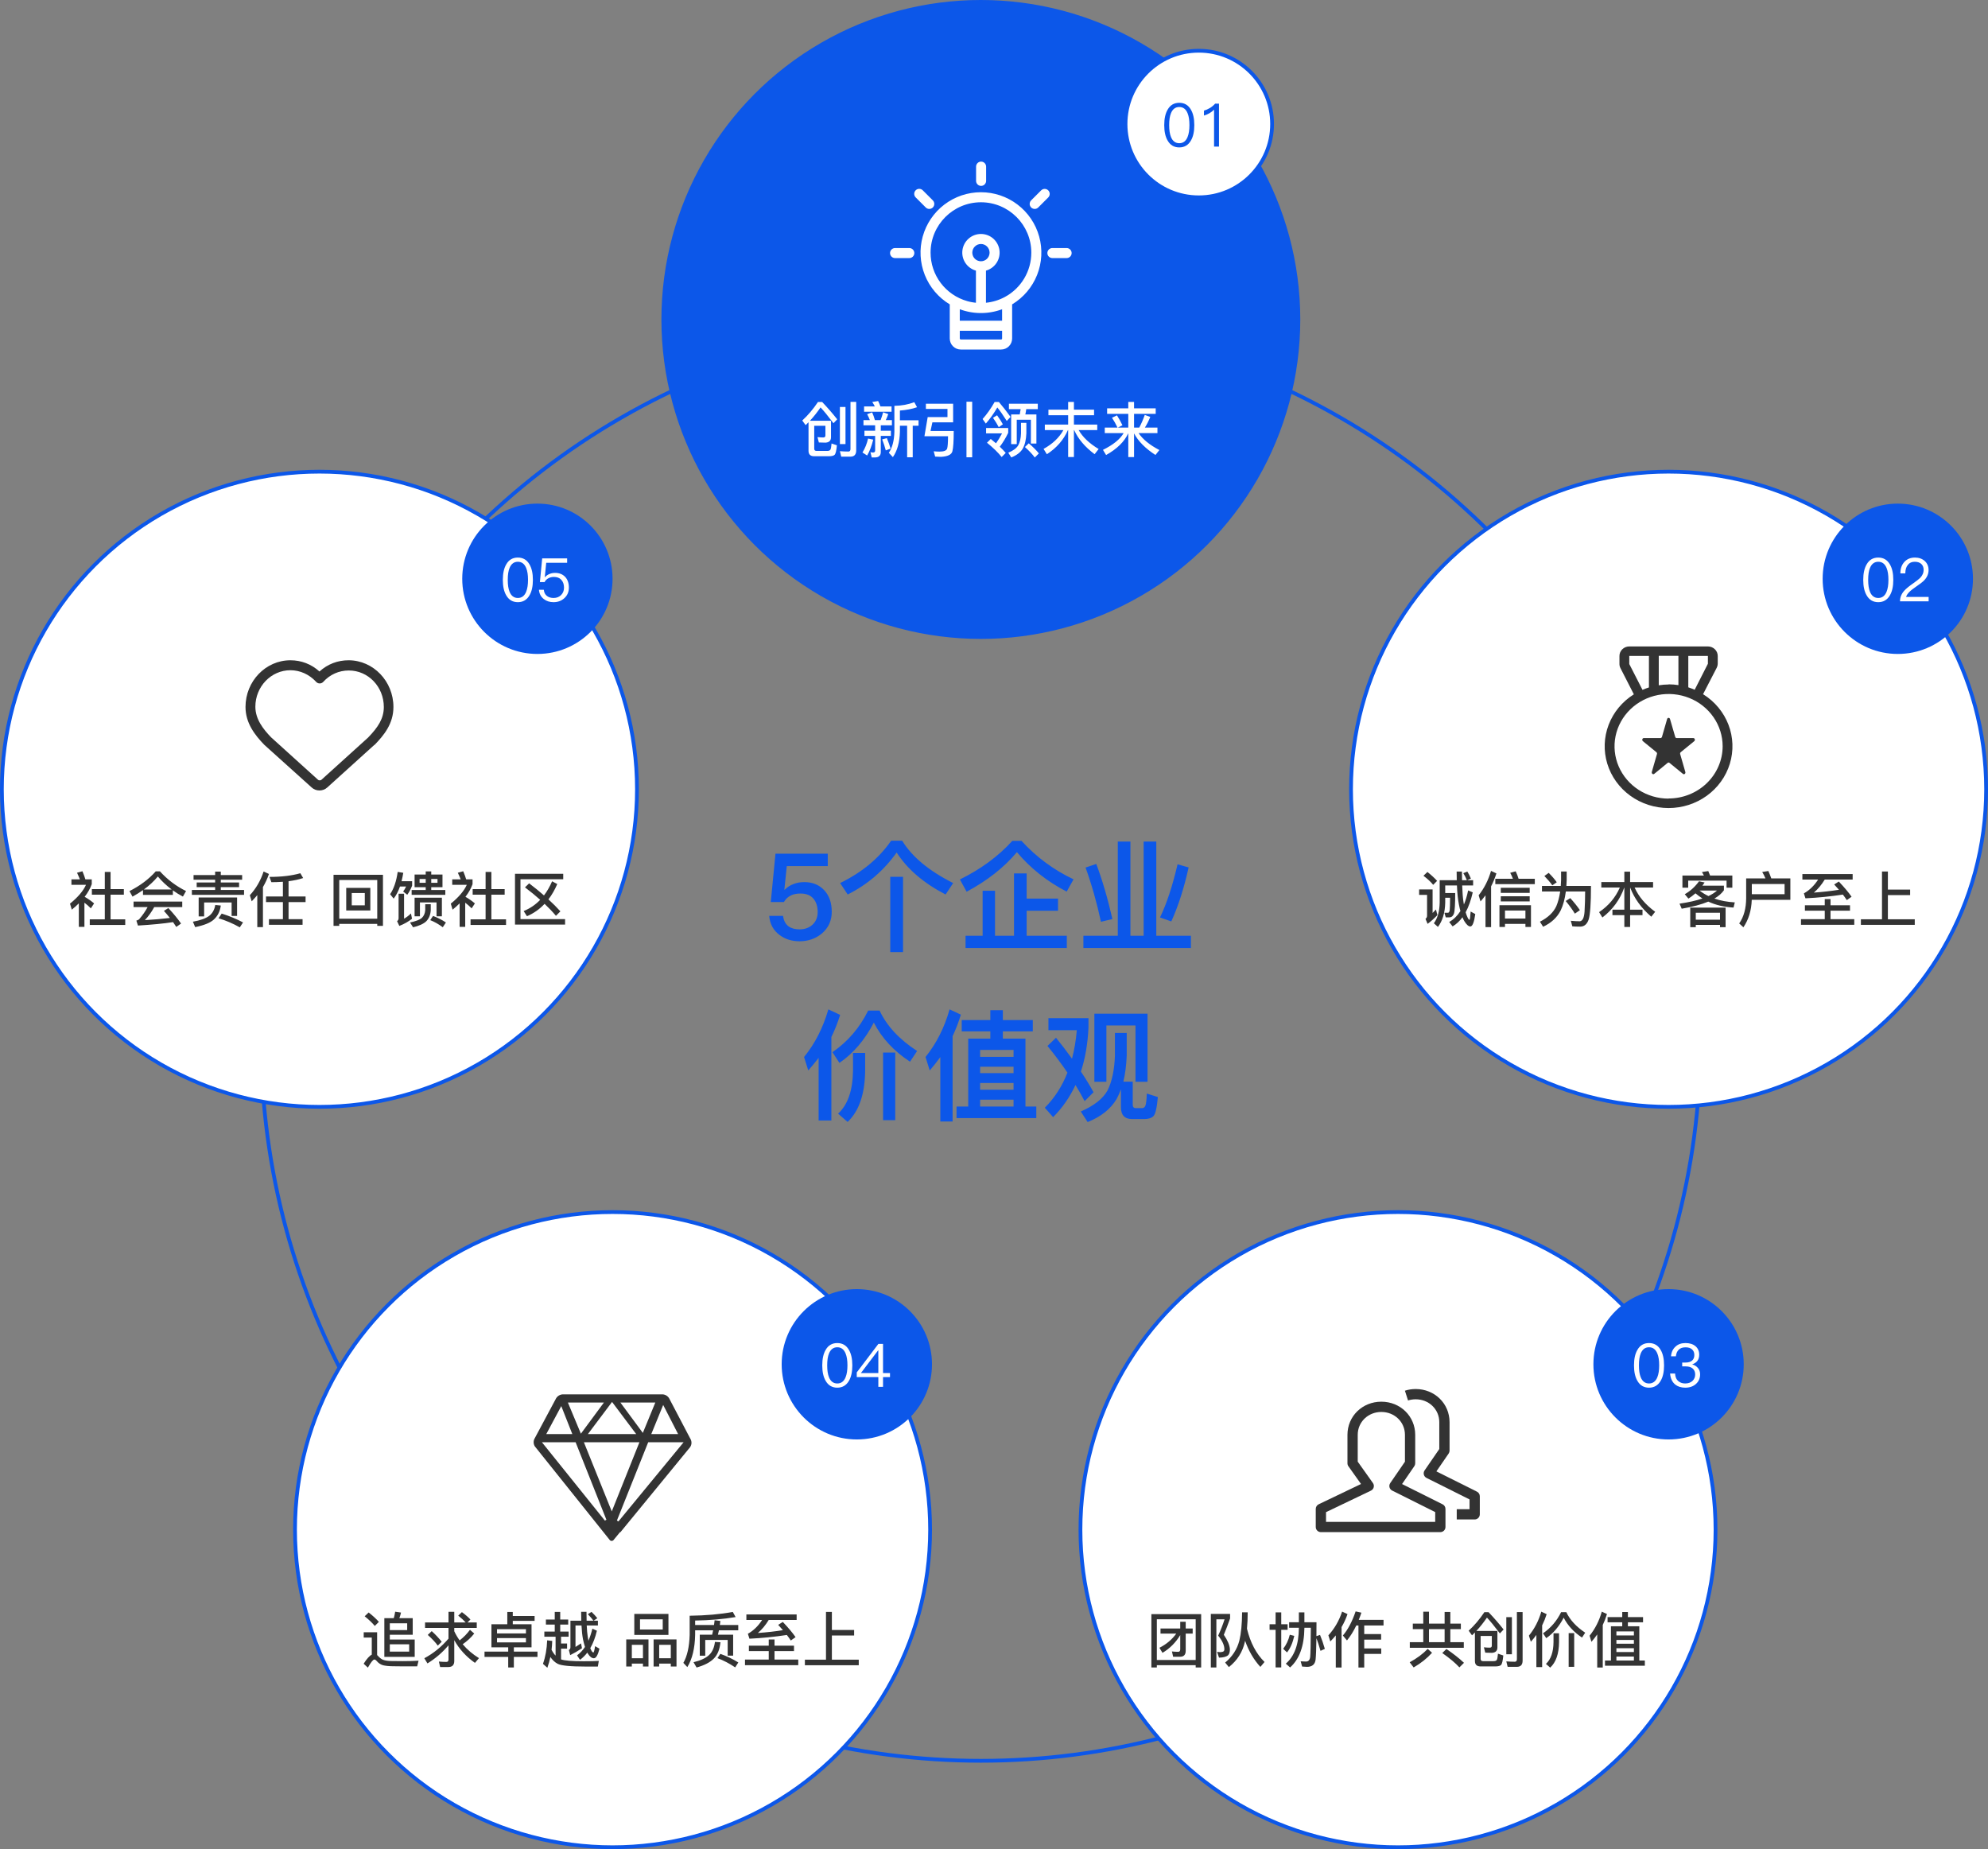 <?xml version="1.0" encoding="UTF-8"?>
<svg xmlns="http://www.w3.org/2000/svg" width="529" height="492" viewBox="0 0 529 492" fill="none">
  <rect x="0" y="0" width="529" height="492" fill="#808080" stroke="none"/>
  <path d="M206.35 227.152H220.27V230.448H209.358L208.718 236.72H208.814C209.518 236.016 210.329 235.504 211.246 235.184C212.078 234.864 213.006 234.704 214.03 234.704C216.185 234.704 217.934 235.408 219.278 236.816C220.644 238.245 221.326 240.187 221.326 242.64C221.326 244.987 220.43 246.917 218.638 248.432C216.974 249.776 215.012 250.448 212.75 250.448C210.681 250.448 208.9 249.883 207.406 248.752C205.764 247.515 204.857 245.829 204.686 243.696H208.366C208.537 244.955 209.028 245.883 209.838 246.48C210.564 247.013 211.545 247.28 212.782 247.28C214.148 247.28 215.289 246.864 216.206 246.032C217.124 245.179 217.582 244.059 217.582 242.672C217.582 241.157 217.188 239.952 216.398 239.056C215.652 238.181 214.521 237.744 213.006 237.744C211.982 237.744 211.129 237.915 210.446 238.256C209.657 238.64 209.038 239.227 208.59 240.016H205.102L206.35 227.152ZM236.898 233.296H240.29V253.328H236.898V233.296ZM240.066 223.696C242.668 227.963 247.191 231.717 253.634 234.96L251.618 238C245.772 234.971 241.431 231.248 238.594 226.832C235.18 231.632 230.839 235.355 225.57 238L223.554 234.96C229.399 232.101 233.922 228.347 237.122 223.696H240.066ZM271.81 223.728C275.778 228.059 280.396 231.472 285.666 233.968L283.842 237.232C278.636 234.544 274.22 231.045 270.594 226.736C267.202 230.789 262.743 234.299 257.218 237.264L255.426 234C261.015 231.248 265.666 227.824 269.378 223.728H271.81ZM269.826 232.4H273.186V239.088H281.538V242.32H273.186V248.976H283.874V252.24H256.93V248.976H261.474V237.008H264.77V248.976H269.826V232.4ZM297.442 223.92H300.802V248.976H304.322V223.92H307.682V248.976H316.898V252.24H288.29V248.976H297.442V223.92ZM316.29 230.8C315.074 236.283 313.538 241.072 311.682 245.168L308.674 244.112C310.423 240.507 311.98 235.792 313.346 229.968L316.29 230.8ZM291.714 229.872C293.335 234.181 294.764 239.067 296.002 244.528L292.962 245.264C291.852 240.144 290.487 235.333 288.866 230.832L291.714 229.872ZM217.832 281.464C217.021 282.531 216.104 283.651 215.08 284.824L213.96 281.24C216.861 277.677 219.016 273.453 220.424 268.568L223.56 270.04C222.877 272.195 222.099 274.157 221.224 275.928V298.136H217.832V281.464ZM234.984 280.056H238.216V298.04H234.984V280.056ZM226.984 280.152H230.216V284.856C230.152 291.085 228.595 295.64 225.544 298.52L223.016 296.312C225.597 293.944 226.92 290.125 226.984 284.856V280.152ZM234.056 268.888C235.976 272.984 239.304 276.568 244.04 279.64L242.152 282.488C237.843 279.672 234.632 276.205 232.52 272.088C230.109 276.717 227.059 280.291 223.368 282.808L221.512 279.96C225.587 277.165 228.755 273.475 231.016 268.888H234.056ZM263.528 268.792H266.856V271.416H274.824V274.424H266.856V276.344H272.872V294.424H275.752V297.496H254.536V294.424H257.64V276.344H263.528V274.424H255.912V271.416H263.528V268.792ZM260.808 294.424H269.704V292.6H260.808V294.424ZM260.808 289.944H269.704V288.152H260.808V289.944ZM260.808 285.528H269.704V283.832H260.808V285.528ZM260.808 281.208H269.704V279.352H260.808V281.208ZM250.216 281.272C249.256 282.573 248.317 283.757 247.4 284.824L246.28 281.24C249.181 277.635 251.315 273.411 252.68 268.568L255.688 269.976C255.069 271.981 254.333 273.891 253.48 275.704V298.392H250.216V281.272ZM305.352 269.72V287.832H302.152V272.856H294.408V287.832H291.208V269.72H305.352ZM301.256 297.752C299.272 297.752 298.28 296.707 298.28 294.616V289.848C297.917 290.808 297.533 291.661 297.128 292.408C295.549 295.075 292.979 297.123 289.416 298.552L287.592 295.736C291.091 294.221 293.459 292.365 294.696 290.168C295.891 287.779 296.552 284.675 296.68 280.856V274.84H299.816V280.856C299.709 283.48 299.411 285.795 298.92 287.8H301.416V293.944C301.416 294.541 301.683 294.84 302.216 294.84H303.944C304.285 294.84 304.552 294.659 304.744 294.296C304.957 293.869 305.096 292.76 305.16 290.968L308.104 291.896C307.848 294.755 307.453 296.451 306.92 296.984C306.387 297.496 305.576 297.752 304.488 297.752H301.256ZM281 276.12C282.408 277.848 283.827 279.704 285.256 281.688C285.875 279.384 286.301 276.856 286.536 274.104H278.984V270.904H289.64V273.4C289.448 277.709 288.776 281.613 287.624 285.112C288.883 286.989 290.003 288.824 290.984 290.616L288.616 292.984C287.784 291.405 286.973 289.976 286.184 288.696C284.648 291.96 282.664 294.808 280.232 297.24L278.024 294.744C280.648 292.099 282.653 288.984 284.04 285.4C282.419 283.011 280.648 280.643 278.728 278.296L281 276.12Z" fill="#0C57E9"></path>
  <circle cx="261" cy="277" r="191.5" stroke="#0C57E9"></circle>
  <circle cx="261" cy="85" r="84.5" fill="#0C57E9" stroke="#0C57E9"></circle>
  <circle cx="85" cy="210" r="84.5" fill="white" stroke="#0C57E9"></circle>
  <circle cx="163" cy="407" r="84.5" fill="white" stroke="#0C57E9"></circle>
  <circle cx="372" cy="407" r="84.5" fill="white" stroke="#0C57E9"></circle>
  <circle cx="444" cy="210" r="84.5" fill="white" stroke="#0C57E9"></circle>
  <circle cx="319" cy="33" r="19.5" fill="white" stroke="#0C57E9"></circle>
  <circle cx="505" cy="154" r="20" fill="#0C57E9"></circle>
  <circle cx="444" cy="363" r="20" fill="#0C57E9"></circle>
  <circle cx="228" cy="363" r="20" fill="#0C57E9"></circle>
  <circle cx="143" cy="154" r="20" fill="#0C57E9"></circle>
  <path d="M313.8 27.352C315.165 27.352 316.195 27.955 316.888 29.16C317.496 30.184 317.8 31.56 317.8 33.288C317.8 35.016 317.496 36.392 316.888 37.416C316.184 38.621 315.155 39.224 313.8 39.224C312.435 39.224 311.405 38.621 310.712 37.416C310.104 36.392 309.8 35.016 309.8 33.288C309.8 31.56 310.104 30.184 310.712 29.16C311.395 27.955 312.424 27.352 313.8 27.352ZM313.8 28.472C312.776 28.472 312.04 29.021 311.592 30.12C311.272 30.888 311.112 31.944 311.112 33.288C311.112 34.611 311.272 35.667 311.592 36.456C312.04 37.555 312.776 38.104 313.8 38.104C314.824 38.104 315.56 37.555 316.008 36.456C316.339 35.645 316.504 34.589 316.504 33.288C316.504 31.965 316.339 30.909 316.008 30.12C315.56 29.021 314.824 28.472 313.8 28.472ZM324.37 27.576V39H323.058V29.176C322.354 29.901 321.458 30.424 320.37 30.744V29.432C320.871 29.293 321.404 29.059 321.97 28.728C322.492 28.408 322.951 28.024 323.346 27.576H324.37Z" fill="#0C57E9"></path>
  <path d="M499.8 148.352C501.165 148.352 502.195 148.955 502.888 150.16C503.496 151.184 503.8 152.56 503.8 154.288C503.8 156.016 503.496 157.392 502.888 158.416C502.184 159.621 501.155 160.224 499.8 160.224C498.435 160.224 497.405 159.621 496.712 158.416C496.104 157.392 495.8 156.016 495.8 154.288C495.8 152.56 496.104 151.184 496.712 150.16C497.395 148.955 498.424 148.352 499.8 148.352ZM499.8 149.472C498.776 149.472 498.04 150.021 497.592 151.12C497.272 151.888 497.112 152.944 497.112 154.288C497.112 155.611 497.272 156.667 497.592 157.456C498.04 158.555 498.776 159.104 499.8 159.104C500.824 159.104 501.56 158.555 502.008 157.456C502.339 156.645 502.504 155.589 502.504 154.288C502.504 152.965 502.339 151.909 502.008 151.12C501.56 150.021 500.824 149.472 499.8 149.472ZM509.554 148.352C510.61 148.352 511.479 148.656 512.162 149.264C512.844 149.883 513.186 150.688 513.186 151.68C513.186 152.661 512.812 153.557 512.066 154.368C511.628 154.827 510.839 155.44 509.698 156.208C508.247 157.179 507.415 158.053 507.202 158.832H513.202V160H505.586C505.586 158.944 505.964 158 506.722 157.168C507.212 156.613 508.039 155.936 509.202 155.136C510.108 154.485 510.706 154.011 510.994 153.712C511.58 153.072 511.874 152.389 511.874 151.664C511.874 150.971 511.666 150.432 511.25 150.048C510.834 149.664 510.252 149.472 509.506 149.472C508.706 149.472 508.103 149.739 507.698 150.272C507.239 150.795 507.004 151.557 506.994 152.56H505.682C505.682 151.291 506.039 150.272 506.754 149.504C507.458 148.736 508.391 148.352 509.554 148.352Z" fill="white"></path>
  <path d="M438.8 357.352C440.165 357.352 441.195 357.955 441.888 359.16C442.496 360.184 442.8 361.56 442.8 363.288C442.8 365.016 442.496 366.392 441.888 367.416C441.184 368.621 440.155 369.224 438.8 369.224C437.435 369.224 436.405 368.621 435.712 367.416C435.104 366.392 434.8 365.016 434.8 363.288C434.8 361.56 435.104 360.184 435.712 359.16C436.395 357.955 437.424 357.352 438.8 357.352ZM438.8 358.472C437.776 358.472 437.04 359.021 436.592 360.12C436.272 360.888 436.112 361.944 436.112 363.288C436.112 364.611 436.272 365.667 436.592 366.456C437.04 367.555 437.776 368.104 438.8 368.104C439.824 368.104 440.56 367.555 441.008 366.456C441.339 365.645 441.504 364.589 441.504 363.288C441.504 361.965 441.339 360.909 441.008 360.12C440.56 359.021 439.824 358.472 438.8 358.472ZM448.506 357.352C449.615 357.352 450.5 357.629 451.162 358.184C451.823 358.749 452.154 359.507 452.154 360.456C452.154 361.747 451.53 362.6 450.282 363.016C450.964 363.229 451.476 363.555 451.818 363.992C452.202 364.44 452.394 365 452.394 365.672C452.394 366.707 452.031 367.555 451.306 368.216C450.57 368.888 449.61 369.224 448.426 369.224C447.359 369.224 446.474 368.947 445.77 368.392C444.959 367.72 444.506 366.744 444.41 365.464H445.738C445.77 366.36 446.068 367.043 446.634 367.512C447.124 367.907 447.722 368.104 448.426 368.104C449.236 368.104 449.892 367.869 450.394 367.4C450.852 366.941 451.082 366.381 451.082 365.72C451.082 365.037 450.858 364.504 450.41 364.12C449.972 363.747 449.354 363.56 448.554 363.56H447.626V362.536H448.506C449.263 362.536 449.844 362.365 450.25 362.024C450.655 361.672 450.858 361.176 450.858 360.536C450.858 359.907 450.66 359.411 450.266 359.048C449.86 358.675 449.279 358.488 448.522 358.488C447.743 358.488 447.146 358.691 446.73 359.096C446.292 359.501 446.031 360.093 445.946 360.872H444.65C444.746 359.773 445.151 358.909 445.866 358.28C446.527 357.661 447.407 357.352 448.506 357.352Z" fill="white"></path>
  <path d="M222.8 357.352C224.165 357.352 225.195 357.955 225.888 359.16C226.496 360.184 226.8 361.56 226.8 363.288C226.8 365.016 226.496 366.392 225.888 367.416C225.184 368.621 224.155 369.224 222.8 369.224C221.435 369.224 220.405 368.621 219.712 367.416C219.104 366.392 218.8 365.016 218.8 363.288C218.8 361.56 219.104 360.184 219.712 359.16C220.395 357.955 221.424 357.352 222.8 357.352ZM222.8 358.472C221.776 358.472 221.04 359.021 220.592 360.12C220.272 360.888 220.112 361.944 220.112 363.288C220.112 364.611 220.272 365.667 220.592 366.456C221.04 367.555 221.776 368.104 222.8 368.104C223.824 368.104 224.56 367.555 225.008 366.456C225.339 365.645 225.504 364.589 225.504 363.288C225.504 361.965 225.339 360.909 225.008 360.12C224.56 359.021 223.824 358.472 222.8 358.472ZM233.738 357.576H234.97V365.336H236.826V366.408H234.97V369H233.722V366.408H227.978V365.16L233.738 357.576ZM233.674 359.288L229.082 365.336H233.722V359.288H233.674Z" fill="white"></path>
  <path d="M137.8 148.352C139.165 148.352 140.195 148.955 140.888 150.16C141.496 151.184 141.8 152.56 141.8 154.288C141.8 156.016 141.496 157.392 140.888 158.416C140.184 159.621 139.155 160.224 137.8 160.224C136.435 160.224 135.405 159.621 134.712 158.416C134.104 157.392 133.8 156.016 133.8 154.288C133.8 152.56 134.104 151.184 134.712 150.16C135.395 148.955 136.424 148.352 137.8 148.352ZM137.8 149.472C136.776 149.472 136.04 150.021 135.592 151.12C135.272 151.888 135.112 152.944 135.112 154.288C135.112 155.611 135.272 156.667 135.592 157.456C136.04 158.555 136.776 159.104 137.8 159.104C138.824 159.104 139.56 158.555 140.008 157.456C140.339 156.645 140.504 155.589 140.504 154.288C140.504 152.965 140.339 151.909 140.008 151.12C139.56 150.021 138.824 149.472 137.8 149.472ZM144.274 148.576H150.914V149.744H145.346L144.962 153.568H145.026C145.346 153.184 145.756 152.896 146.258 152.704C146.684 152.523 147.17 152.432 147.714 152.432C148.802 152.432 149.682 152.773 150.354 153.456C151.036 154.171 151.378 155.136 151.378 156.352C151.378 157.504 150.967 158.448 150.146 159.184C149.367 159.877 148.418 160.224 147.298 160.224C146.284 160.224 145.426 159.952 144.722 159.408C143.932 158.8 143.495 157.973 143.41 156.928H144.706C144.77 157.653 145.058 158.208 145.57 158.592C146.028 158.933 146.61 159.104 147.314 159.104C148.114 159.104 148.775 158.848 149.298 158.336C149.82 157.813 150.082 157.157 150.082 156.368C150.082 155.472 149.836 154.768 149.346 154.256C148.887 153.755 148.236 153.504 147.394 153.504C146.85 153.504 146.364 153.621 145.938 153.856C145.479 154.08 145.138 154.421 144.914 154.88H143.666L144.274 148.576Z" fill="white"></path>
  <path d="M219.64 113.296H216.664V119.392C216.664 119.787 216.877 119.984 217.304 119.984H220.088C220.568 119.984 220.867 119.861 220.984 119.616C221.112 119.36 221.208 118.821 221.272 118L222.696 118.48C222.568 119.888 222.365 120.731 222.088 121.008C221.832 121.264 221.315 121.392 220.536 121.392H216.648C215.645 121.392 215.144 120.912 215.144 119.952V112.352L214.376 113.12L213.48 111.888C214.995 110.501 216.387 108.859 217.656 106.96H218.776C220.237 108.496 221.571 110.032 222.776 111.568L221.784 112.608C220.344 110.699 219.197 109.296 218.344 108.4C217.48 109.669 216.541 110.853 215.528 111.952H221.128V116.368C221.117 117.243 220.632 117.712 219.672 117.776C219.053 117.776 218.461 117.76 217.896 117.728L217.528 116.304C218.125 116.368 218.643 116.4 219.08 116.4C219.453 116.4 219.64 116.219 219.64 115.856V113.296ZM223.496 108.288H224.984V118.16H223.496V108.288ZM223.848 121.504L223.496 120.048C224.296 120.112 225.048 120.144 225.752 120.144C226.125 120.144 226.312 119.92 226.312 119.472V106.928H227.832V119.856C227.832 120.955 227.315 121.504 226.28 121.504H223.848ZM244.024 108.352C242.669 108.821 241.149 109.115 239.464 109.232V111.824H244.424V113.28H242.872V121.664H241.384V113.28H239.464V114.896C239.389 117.701 238.765 119.947 237.592 121.632L236.52 120.48C237.437 119.125 237.928 117.264 237.992 114.896V107.984C239.923 107.952 241.688 107.627 243.288 107.008L244.024 108.352ZM229.928 108.144H232.792C232.557 107.685 232.328 107.291 232.104 106.96L233.672 106.704C233.907 107.184 234.109 107.664 234.28 108.144H237.24V109.552H229.928V108.144ZM229.768 111.776H231.464C231.251 111.2 231.011 110.677 230.744 110.208L232.072 109.712C232.36 110.352 232.605 111.04 232.808 111.776H234.328C234.584 111.093 234.808 110.4 235 109.696L236.36 110.176C236.179 110.72 235.96 111.253 235.704 111.776H237.336V113.168H234.376V114.608H237.064V115.984H234.376V120.256C234.376 121.227 233.848 121.712 232.792 121.712H231.96L231.624 120.304C231.869 120.368 232.093 120.4 232.296 120.4C232.68 120.4 232.872 120.229 232.872 119.888V115.984H230.024V114.608H232.872V113.168H229.768V111.776ZM232.36 116.976C231.965 118.619 231.427 120.027 230.744 121.2L229.496 120.4C230.2 119.259 230.696 118.021 230.984 116.688L232.36 116.976ZM235.992 116.576C236.429 117.643 236.76 118.571 236.984 119.36L235.704 119.84C235.448 118.848 235.128 117.872 234.744 116.912L235.992 116.576ZM257.176 106.88H258.696V121.664H257.176V106.88ZM248.104 112.368L247.608 114.672H253.784C253.784 117.328 253.667 119.125 253.432 120.064C253.208 120.971 252.184 121.467 250.36 121.552C250.029 121.552 249.523 121.531 248.84 121.488L248.456 120.08C249.021 120.133 249.539 120.16 250.008 120.16C251.16 120.16 251.832 119.899 252.024 119.376C252.184 118.864 252.264 117.76 252.264 116.064H245.992L246.856 110.976H252.12V108.8H246.376V107.424H253.624V112.368H248.104ZM268.472 107.424H276.152V108.864H273.08C273.016 109.376 272.936 109.845 272.84 110.272H275.784V118.016H274.312V111.68H270.552V118.176H269.064V110.272H271.352C271.448 109.803 271.528 109.333 271.592 108.864H268.472V107.424ZM273.752 117.952C274.808 118.848 275.704 119.744 276.44 120.64L275.352 121.728C274.733 120.875 273.859 119.947 272.728 118.944L273.752 117.952ZM271.688 112.512H273.112V115.296C273.048 117.035 272.707 118.427 272.088 119.472C271.491 120.411 270.493 121.157 269.096 121.712L268.296 120.448C269.576 119.936 270.456 119.291 270.936 118.512C271.395 117.691 271.645 116.619 271.688 115.296V112.512ZM265.8 106.96C266.803 108.123 267.837 109.445 268.904 110.928L267.896 112C266.925 110.464 266.088 109.269 265.384 108.416C264.477 109.984 263.459 111.413 262.328 112.704L261.464 111.488C262.616 110.208 263.683 108.699 264.664 106.96H265.8ZM262.392 113.888H268.28V115.168C267.629 116.523 266.883 117.755 266.04 118.864C266.563 119.355 267.091 119.904 267.624 120.512L266.536 121.6C265.64 120.459 264.339 119.189 262.632 117.792L263.64 116.8C264.12 117.184 264.584 117.568 265.032 117.952C265.533 117.269 266.072 116.389 266.648 115.312H262.392V113.888ZM265.32 110.496C265.992 111.424 266.504 112.224 266.856 112.896L265.768 113.664C265.384 112.907 264.872 112.075 264.232 111.168L265.32 110.496ZM284.232 106.944H285.768V109.008H291.128V110.48H285.768V112.96H291.976V114.432H287.032C288.088 116.299 289.859 117.979 292.344 119.472L291.272 120.848C288.701 118.928 286.888 116.789 285.832 114.432H285.768V121.6H284.232V114.432H284.168C283.037 117.024 281.171 119.168 278.568 120.864L277.688 119.44C280.077 118.128 281.837 116.459 282.968 114.432H278.024V112.96H284.232V110.48H278.984V109.008H284.232V106.944ZM297.224 110.512C297.715 111.28 298.2 112.16 298.68 113.152L297.448 113.776H300.232V110.112H294.6V108.656H300.232V106.944H301.768V108.656H307.528V110.112H301.768V113.776H303.144C303.677 112.795 304.168 111.669 304.616 110.4L306.088 110.928C305.661 111.973 305.181 112.923 304.648 113.776H307.992V115.232H302.968C304.088 116.896 305.933 118.4 308.504 119.744L307.464 121.056C304.787 119.328 302.888 117.413 301.768 115.312V121.616H300.232V115.264C299.208 117.504 297.24 119.44 294.328 121.072L293.496 119.696C296.205 118.363 298.04 116.875 299 115.232H293.976V113.776H297.368C296.909 112.805 296.419 111.931 295.896 111.152L297.224 110.512Z" fill="white"></path>
  <path d="M384.568 238.872V240.184C384.504 242.851 383.859 245 382.632 246.632L381.544 245.656C382.525 244.355 383.043 242.531 383.096 240.184V234.2H387.64C387.619 233.709 387.608 232.941 387.608 231.896H389.016L389.048 234.2H390.328C390.051 233.507 389.736 232.883 389.384 232.328L390.456 231.896C390.84 232.515 391.155 233.139 391.4 233.768L390.424 234.2H391.992V235.592H389.08C389.144 237.501 389.267 239.011 389.448 240.12L389.544 240.664C390.003 239.587 390.376 238.339 390.664 236.92L391.896 237.432C391.416 239.533 390.787 241.299 390.008 242.728C390.104 243.08 390.211 243.395 390.328 243.672C390.616 244.387 390.845 244.744 391.016 244.744C391.133 244.744 391.24 244.008 391.336 242.536L392.568 243.208C392.259 245.405 391.821 246.504 391.256 246.504C390.755 246.504 390.216 246.024 389.64 245.064C389.469 244.776 389.309 244.44 389.16 244.056C388.392 245.101 387.517 245.912 386.536 246.488L385.624 245.32C386.819 244.637 387.816 243.667 388.616 242.408C388.488 241.981 388.349 241.379 388.2 240.6C387.933 239.235 387.763 237.565 387.688 235.592H384.568V237.608H387.224C387.224 240.616 387.112 242.44 386.888 243.08C386.664 243.72 386.275 244.056 385.72 244.088H384.712L384.344 242.856H385.352C385.565 242.813 385.704 242.563 385.768 242.104C385.821 241.635 385.853 240.557 385.864 238.872H384.568ZM379.832 232.008C380.877 232.84 381.736 233.629 382.408 234.376L381.368 235.432C380.76 234.675 379.896 233.869 378.776 233.016L379.832 232.008ZM377.624 236.648H381.208V242.92C381.304 242.813 381.453 242.659 381.656 242.456C381.859 242.253 382.008 242.099 382.104 241.992L382.488 243.48C381.645 244.376 380.776 245.155 379.88 245.816L379.32 244.488C379.597 244.264 379.736 243.997 379.736 243.688V238.104H377.624V236.648ZM395.288 238.216C394.808 238.845 394.365 239.389 393.96 239.848L393.464 238.216C394.936 236.36 396.035 234.195 396.76 231.72L398.184 232.392C397.8 233.619 397.331 234.765 396.776 235.832V246.68H395.288V238.216ZM397.896 233.816H402.584C402.381 233.272 402.141 232.744 401.864 232.232L403.32 231.832C403.661 232.557 403.917 233.219 404.088 233.816H408.408V235.24H397.896V233.816ZM399.352 236.216H407.048V237.576H399.352V236.216ZM399.352 238.472H407.048V239.848H399.352V238.472ZM407.384 240.856V246.648H405.912V245.816H400.472V246.648H399V240.856H407.384ZM400.472 244.392H405.912V242.264H400.472V244.392ZM412.104 232.248C413 233.144 413.715 233.976 414.248 234.744L413.064 235.56C412.509 234.781 411.805 233.955 410.952 233.08L412.104 232.248ZM417.848 238.968C418.915 240.152 419.768 241.219 420.408 242.168L419.064 243.096C418.424 242.04 417.613 240.92 416.632 239.736L417.848 238.968ZM415.4 231.88H416.888V234.136C416.877 234.52 416.851 235.048 416.808 235.72H423.352C423.352 240.36 423.149 243.331 422.744 244.632C422.317 245.912 421.56 246.552 420.472 246.552C419.704 246.552 419.011 246.525 418.392 246.472L417.992 245C418.909 245.085 419.704 245.128 420.376 245.128C421.101 245.064 421.523 244.216 421.64 242.584C421.747 240.749 421.8 238.957 421.8 237.208H416.664C416.408 239.192 415.949 240.872 415.288 242.248C414.349 244.115 412.792 245.56 410.616 246.584L409.768 245.24C411.912 244.152 413.368 242.771 414.136 241.096C414.595 240.008 414.936 238.712 415.16 237.208H410.312V235.72H415.32C415.363 235.048 415.389 234.52 415.4 234.136V231.88ZM426.104 234.696H432.232V231.928H433.768V234.696H439.88V236.152H434.968C436.035 238.563 437.859 240.712 440.44 242.6L439.4 243.912C436.733 241.608 434.861 239.021 433.784 236.152H433.768V242.04H437.064V243.496H433.768V246.648H432.232V243.496H429.064V242.04H432.232V236.152H432.216C431.064 239.373 429.123 242.029 426.392 244.12L425.512 242.696C428.029 241 429.869 238.819 431.032 236.152H426.104V234.696ZM459.176 241.496V246.696H457.688V246.088H451.24V246.696H449.768V241.496H459.176ZM451.24 244.712H457.688V242.856H451.24V244.712ZM453.592 234.808L453 235.656H458.728V236.872C458.141 237.715 457.299 238.451 456.2 239.08C457.811 239.645 459.619 239.987 461.624 240.104L461.288 241.48C458.76 241.331 456.52 240.803 454.568 239.896C452.744 240.664 450.387 241.293 447.496 241.784L446.92 240.44C449.32 240.088 451.352 239.629 453.016 239.064C452.408 238.68 451.789 238.221 451.16 237.688C450.52 238.243 449.896 238.712 449.288 239.096L448.312 237.928C449.795 237.085 451.059 235.939 452.104 234.488L453.592 234.808ZM454.616 238.424C455.587 237.955 456.344 237.464 456.888 236.952H452.248C452.952 237.507 453.741 237.997 454.616 238.424ZM460.968 232.952V236.184H459.432V234.312H449.224V236.184H447.688V232.952H453.4C453.187 232.525 453.016 232.216 452.888 232.024L454.568 231.768C454.749 232.163 454.909 232.557 455.048 232.952H460.968ZM474.872 235.208H466.152V237.928H474.872V235.208ZM466.136 239.416C466.04 242.253 465.299 244.691 463.912 246.728L462.792 245.704C464.019 243.955 464.637 241.704 464.648 238.952V233.72H469.784C469.517 233.091 469.229 232.52 468.92 232.008L470.552 231.752C470.797 232.296 471.059 232.952 471.336 233.72H476.408V239.416H466.136ZM479.608 232.568H492.984V234.024H485.56C484.717 235.411 483.752 236.568 482.664 237.496C485.053 237.325 487.277 237.075 489.336 236.744C488.92 236.253 488.499 235.784 488.072 235.336L489.304 234.552C490.808 236.141 491.939 237.491 492.696 238.6L491.432 239.496C491.091 238.973 490.739 238.483 490.376 238.024C487.091 238.525 483.773 238.856 480.424 239.016L480.008 237.704C481.501 236.861 482.765 235.635 483.8 234.024H479.608V232.568ZM480.28 240.872H485.56V239.224H487.096V240.872H492.28V242.312H487.096V244.568H493.416V246.056H479.24V244.568H485.56V242.312H480.28V240.872ZM500.792 231.88H502.36V236.696H508.28V238.168H502.36V244.6H509.512V246.072H495.176V244.6H500.792V231.88Z" fill="#333333"></path>
  <path d="M308.808 433.296H314.056V431.504H315.512V433.296H317.368V434.656H315.512V439.232C315.512 440.288 315.011 440.816 314.008 440.816H312.168L311.848 439.408C312.424 439.472 312.979 439.504 313.512 439.504C313.875 439.504 314.056 439.285 314.056 438.848V435.056C312.84 437.061 311.267 438.635 309.336 439.776L308.52 438.432C310.376 437.493 311.869 436.235 313 434.656H308.808V433.296ZM319.624 429.472V443.664H318.168V443.056H307.832V443.664H306.376V429.472H319.624ZM307.832 441.68H318.168V430.848H307.832V441.68ZM322.2 429.424H327.32V430.624C326.776 432.181 326.221 433.632 325.656 434.976C326.659 436.437 327.197 437.717 327.272 438.816C327.272 439.563 327.112 440.096 326.792 440.416C326.323 440.821 325.517 441.035 324.376 441.056L323.864 439.52C324.237 439.573 324.509 439.6 324.68 439.6C325.128 439.568 325.421 439.499 325.56 439.392C325.72 439.275 325.8 439.083 325.8 438.816C325.8 437.749 325.251 436.544 324.152 435.2C324.856 433.664 325.421 432.219 325.848 430.864H323.672V443.664H322.2V429.424ZM332.008 428.992C332.008 430.571 331.944 432.027 331.816 433.36C332.712 437.072 334.269 440.021 336.488 442.208L335.384 443.52C333.613 441.589 332.259 439.269 331.32 436.56C331.288 436.624 331.272 436.693 331.272 436.768C330.685 439.509 329.261 441.776 327 443.568L326.008 442.368C327.917 440.789 329.176 438.848 329.784 436.544C330.253 434.613 330.499 432.096 330.52 428.992H332.008ZM337.832 432.176H339.432V429.008H340.936V432.176H342.632V433.648H340.936V443.648H339.432V433.648H337.832V432.176ZM351.256 435.008C351.693 436.053 352.12 437.291 352.536 438.72L351.384 439.248C350.989 437.861 350.627 436.736 350.296 435.872C350.253 438.731 350.179 440.64 350.072 441.6C349.912 442.869 349.149 443.504 347.784 443.504C347.592 443.504 347.16 443.477 346.488 443.424L346.104 442.032C346.829 442.075 347.304 442.096 347.528 442.096C348.157 442.096 348.525 441.696 348.632 440.896C348.717 440.213 348.776 437.616 348.808 433.104H347.096V433.2C347.032 437.968 345.763 441.456 343.288 443.664L342.152 442.656C344.435 440.693 345.592 437.541 345.624 433.2V433.104H343.032V431.632H345.624V429.008H347.096V431.632H350.312L350.296 435.328L351.256 435.008ZM344.408 435.264C343.971 437.152 343.325 438.619 342.472 439.664L341.448 438.704C342.269 437.659 342.856 436.411 343.208 434.96L344.408 435.264ZM360.904 432.496C360.179 434.021 359.352 435.349 358.424 436.48L357.336 435.168C358.669 433.611 359.8 431.472 360.728 428.752L362.264 429.088C362.072 429.675 361.837 430.315 361.56 431.008H368.152V432.496H363.016V434.784H367.512V436.256H363.016V438.608H367.544V440.064H363.016V443.68H361.48V432.496H360.904ZM355.448 435.136C355.032 435.637 354.547 436.176 353.992 436.752L353.48 435.12C355.123 433.317 356.339 431.211 357.128 428.8L358.568 429.472C358.152 430.688 357.624 431.84 356.984 432.928V443.68H355.448V435.136ZM375.944 432H378.728V428.832H380.248V432H384.408V428.896H385.928V432H388.728V433.472H385.928V436.944H389.512V438.432H375.144V436.944H378.728V433.472H375.944V432ZM380.248 436.944H384.408V433.472H380.248V436.944ZM381.064 439.76C379.741 441.232 378.109 442.533 376.168 443.664L375.112 442.288C377.021 441.253 378.621 440.064 379.912 438.72L381.064 439.76ZM384.888 438.752C386.744 440.011 388.301 441.237 389.56 442.432L388.344 443.648C387.288 442.496 385.768 441.221 383.784 439.824L384.888 438.752ZM396.968 435.296H393.992V441.392C393.992 441.787 394.205 441.984 394.632 441.984H397.416C397.896 441.984 398.195 441.861 398.312 441.616C398.44 441.36 398.536 440.821 398.6 440L400.024 440.48C399.896 441.888 399.693 442.731 399.416 443.008C399.16 443.264 398.643 443.392 397.864 443.392H393.976C392.973 443.392 392.472 442.912 392.472 441.952V434.352L391.704 435.12L390.808 433.888C392.323 432.501 393.715 430.859 394.984 428.96H396.104C397.565 430.496 398.899 432.032 400.104 433.568L399.112 434.608C397.672 432.699 396.525 431.296 395.672 430.4C394.808 431.669 393.869 432.853 392.856 433.952H398.456V438.368C398.445 439.243 397.96 439.712 397 439.776C396.381 439.776 395.789 439.76 395.224 439.728L394.856 438.304C395.453 438.368 395.971 438.4 396.408 438.4C396.781 438.4 396.968 438.219 396.968 437.856V435.296ZM400.824 430.288H402.312V440.16H400.824V430.288ZM401.176 443.504L400.824 442.048C401.624 442.112 402.376 442.144 403.08 442.144C403.453 442.144 403.64 441.92 403.64 441.472V428.928H405.16V441.856C405.16 442.955 404.643 443.504 403.608 443.504H401.176ZM408.824 435.008C408.387 435.616 407.896 436.224 407.352 436.832L406.84 435.2C408.333 433.365 409.432 431.237 410.136 428.816L411.56 429.488C411.24 430.512 410.84 431.509 410.36 432.48V443.568H408.824V435.008ZM417.416 434.528H418.888V443.504H417.416V434.528ZM413.384 434.576H414.856V436.944C414.824 440.027 414.04 442.283 412.504 443.712L411.368 442.72C412.68 441.515 413.352 439.589 413.384 436.944V434.576ZM416.792 428.96C417.763 431.019 419.437 432.837 421.816 434.416L420.968 435.712C418.781 434.261 417.155 432.496 416.088 430.416C414.872 432.773 413.325 434.592 411.448 435.872L410.6 434.576C412.68 433.136 414.28 431.264 415.4 428.96H416.792ZM431.672 428.912H433.176V430.272H437.208V431.648H433.176V432.704H436.216V441.824H437.688V443.2H427.08V441.824H428.664V432.704H431.672V431.648H427.768V430.272H431.672V428.912ZM430.12 441.824H434.776V440.768H430.12V441.824ZM430.12 439.568H434.776V438.544H430.12V439.568ZM430.12 437.344H434.776V436.352H430.12V437.344ZM430.12 435.152H434.776V434.08H430.12V435.152ZM425.016 434.88C424.536 435.563 424.024 436.219 423.48 436.848L422.984 435.216C424.456 433.392 425.539 431.259 426.232 428.816L427.608 429.456C427.288 430.512 426.915 431.483 426.488 432.368V443.68H425.016V434.88Z" fill="#333333"></path>
  <path d="M98.096 429.04C99.184 429.883 100.091 430.715 100.816 431.536L99.728 432.624C99.109 431.856 98.213 430.997 97.04 430.048L98.096 429.04ZM107.36 443.376C106.827 443.376 105.867 443.365 104.48 443.344C103.456 443.333 102.597 443.243 101.904 443.072C101.264 442.88 100.709 442.507 100.24 441.952C100.016 441.685 99.808 441.552 99.616 441.552C99.285 441.552 98.709 442.272 97.888 443.712L96.768 442.672C97.579 441.381 98.299 440.576 98.928 440.256V435.712H96.784V434.304H100.352V440.368C100.437 440.432 100.517 440.512 100.592 440.608C100.976 441.035 101.365 441.349 101.76 441.552C102.261 441.787 102.971 441.92 103.888 441.952C105.104 441.973 106.187 441.984 107.136 441.984C107.659 441.984 108.453 441.973 109.52 441.952C110.224 441.941 110.843 441.915 111.376 441.872L111.008 443.376H107.36ZM106.704 429.056C106.597 429.568 106.453 430.064 106.272 430.544H109.824V434.96H103.728V436.24H110.352V440.848H102.272V430.544H104.784C104.923 430.085 105.045 429.515 105.152 428.832L106.704 429.056ZM103.728 437.504V439.456H108.88V437.504H103.728ZM103.728 433.728H108.352V431.92H103.728V433.728ZM113.104 431.696H119.344V428.864H120.88V431.696H123.92C123.429 431.152 122.768 430.544 121.936 429.872L122.912 428.944C123.84 429.627 124.597 430.283 125.184 430.912L124.4 431.696H126.864V433.152H120.88V434.032C121.253 434.843 121.728 435.653 122.304 436.464C123.381 435.632 124.299 434.693 125.056 433.648L126.192 434.64C125.339 435.717 124.315 436.667 123.12 437.488C124.315 438.907 125.76 440.139 127.456 441.184L126.384 442.448C124.005 440.763 122.171 438.747 120.88 436.4V441.936C120.88 443.013 120.357 443.552 119.312 443.552H117.12L116.784 442.096C117.488 442.16 118.155 442.192 118.784 442.192C119.157 442.192 119.344 441.979 119.344 441.552V437.776C117.744 439.675 115.877 441.28 113.744 442.592L112.912 441.216C115.323 439.925 117.467 438.187 119.344 436V433.152H113.104V431.696ZM114.88 434C115.904 434.928 116.789 435.872 117.536 436.832L116.496 437.856C115.845 436.96 114.955 436.011 113.824 435.008L114.88 434ZM134.992 428.896H136.448V429.968H142.256V431.264H136.448V432.176H141.44V438.304H136.736V439.456H143.024V440.864H136.736V443.664H135.232V440.864H128.928V439.456H135.232V438.304H130.768V432.176H134.992V428.896ZM139.952 436.992V435.856H132.256V436.992H139.952ZM132.256 434.608H139.952V433.488H132.256V434.608ZM158.032 441.216C157.477 441.216 156.944 440.805 156.432 439.984C156.357 439.877 156.309 439.787 156.288 439.712C155.701 440.469 155.051 441.109 154.336 441.632L153.552 440.448C154.384 439.829 155.088 439.083 155.664 438.208C155.472 437.6 155.296 436.928 155.136 436.192C154.933 435.125 154.8 433.893 154.736 432.496H153.136V438.208C153.552 437.952 154.043 437.637 154.608 437.264L154.864 438.56C153.829 439.253 152.784 439.861 151.728 440.384L151.376 439.024C151.653 438.875 151.792 438.624 151.792 438.272V431.232H154.672C154.651 430.741 154.64 429.952 154.64 428.864H156.064C156.064 429.952 156.075 430.741 156.096 431.232H157.92C157.536 430.699 157.035 430.117 156.416 429.488L157.408 428.88C158.069 429.52 158.581 430.08 158.944 430.56L157.952 431.232H159.104V432.496H156.128C156.181 433.701 156.267 434.667 156.384 435.392L156.576 436.56C156.992 435.6 157.344 434.528 157.632 433.344L158.832 433.888C158.416 435.669 157.829 437.216 157.072 438.528L157.104 438.608C157.392 439.323 157.653 439.68 157.888 439.68C158.027 439.68 158.181 439.12 158.352 438L159.52 438.672C159.104 440.368 158.608 441.216 158.032 441.216ZM145.264 430.912H147.616V428.88H149.072V430.912H151.2V432.256H149.072V434.112H151.312V435.488H149.296V437.296H150.896V438.656H149.296V441.52C150.224 441.851 152.229 442.016 155.312 442.016C157.104 442.016 158.448 441.984 159.344 441.92L159.088 443.424H155.664C151.792 443.424 149.376 443.184 148.416 442.704C147.68 442.331 147.024 441.723 146.448 440.88C146.256 441.84 145.989 442.795 145.648 443.744L144.48 442.704C145.141 440.848 145.515 438.763 145.6 436.448L146.944 436.608C146.912 437.536 146.853 438.325 146.768 438.976C147.109 439.627 147.467 440.139 147.84 440.512V435.488H144.848V434.112H147.616V432.256H145.264V430.912ZM168.784 429.424H177.872V435.008H168.784V429.424ZM176.352 433.568V430.864H170.304V433.568H176.352ZM172.56 436.208V443.408H171.088V442.64H168.128V443.408H166.64V436.208H172.56ZM168.128 441.216H171.088V437.648H168.128V441.216ZM180.016 436.208V443.408H178.496V442.64H175.408V443.408H173.92V436.208H180.016ZM175.408 441.216H178.496V437.648H175.408V441.216ZM184.976 433.776V434.992C184.901 438.576 184.208 441.435 182.896 443.568L181.84 442.448C182.864 440.656 183.424 438.171 183.52 434.992V429.904C187.808 429.851 191.632 429.515 194.992 428.896L195.744 430.256C192.48 430.811 188.891 431.12 184.976 431.184V432.368H190C190.043 432.08 190.096 431.659 190.16 431.104L191.68 431.296C191.659 431.541 191.616 431.899 191.552 432.368H196.448V433.776H191.312L191.04 434.944H195.088V440.528H193.632V436.352H187.664V440.544H186.208V434.944H189.504C189.568 434.677 189.653 434.288 189.76 433.776H184.976ZM191.68 440.048C193.397 440.656 194.992 441.419 196.464 442.336L195.632 443.648C194.107 442.613 192.533 441.792 190.912 441.184L191.68 440.048ZM191.712 436.96C191.52 438.869 190.933 440.315 189.952 441.296C188.96 442.309 187.429 443.104 185.36 443.68L184.544 442.272C186.411 441.824 187.781 441.195 188.656 440.384C189.541 439.552 190.069 438.379 190.24 436.864L191.712 436.96ZM198.608 429.568H211.984V431.024H204.56C203.717 432.411 202.752 433.568 201.664 434.496C204.053 434.325 206.277 434.075 208.336 433.744C207.92 433.253 207.499 432.784 207.072 432.336L208.304 431.552C209.808 433.141 210.939 434.491 211.696 435.6L210.432 436.496C210.091 435.973 209.739 435.483 209.376 435.024C206.091 435.525 202.773 435.856 199.424 436.016L199.008 434.704C200.501 433.861 201.765 432.635 202.8 431.024H198.608V429.568ZM199.28 437.872H204.56V436.224H206.096V437.872H211.28V439.312H206.096V441.568H212.416V443.056H198.24V441.568H204.56V439.312H199.28V437.872ZM219.792 428.88H221.36V433.696H227.28V435.168H221.36V441.6H228.512V443.072H214.176V441.6H219.792V428.88Z" fill="#333333"></path>
  <path d="M27.888 231.992H29.424V236.568H32.96V238.056H29.424V244.616H33.328V246.104H23.888V244.616H27.888V238.056H24.448V236.568H27.888V231.992ZM20.976 240.36C20.4 240.936 19.776 241.496 19.104 242.04L18.624 240.44C20.736 238.723 22.155 237.053 22.88 235.432H19.008V233.976H21.264C21.051 233.432 20.795 232.845 20.496 232.216L21.936 231.816C22.299 232.691 22.56 233.411 22.72 233.976H24.416V235.256C24.011 236.387 23.381 237.507 22.528 238.616C23.488 239.171 24.325 239.757 25.04 240.376L24.176 241.688C23.632 241.133 23.061 240.632 22.464 240.184V246.616H20.976V240.36ZM42.56 231.848C44.587 234.067 46.901 235.811 49.504 237.08L48.672 238.552C47.723 238.061 46.832 237.512 46 236.904V238.104H38.048V236.84C37.184 237.448 36.256 238.024 35.264 238.568L34.448 237.096C37.264 235.677 39.595 233.928 41.44 231.848H42.56ZM45.68 236.664C44.293 235.629 43.067 234.477 42 233.208C40.955 234.477 39.717 235.629 38.288 236.664H45.68ZM35.536 239.88H48.496V241.352H41.04C40.325 242.664 39.493 243.821 38.544 244.824C40.827 244.696 43.045 244.504 45.2 244.248C44.752 243.661 44.224 243.032 43.616 242.36L44.8 241.608C46.24 243.165 47.365 244.541 48.176 245.736L46.912 246.632C46.592 246.141 46.304 245.715 46.048 245.352C43.573 245.736 40.459 246.04 36.704 246.264L36.288 244.952C36.64 244.856 36.901 244.717 37.072 244.536C37.947 243.523 38.683 242.461 39.28 241.352H35.536V239.88ZM51.504 232.824H57.248V231.912H58.752V232.824H64.432V234.072H58.752V234.808H63.616V236.04H58.752V236.792H64.944V238.088H51.056V236.792H57.248V236.04H52.336V234.808H57.248V234.072H51.504V232.824ZM63.088 238.792V243.704H61.632V240.12H54.32V243.832H52.864V238.792H63.088ZM58.992 243.08C61.061 243.731 62.955 244.515 64.672 245.432L63.808 246.744C62.016 245.731 60.133 244.925 58.16 244.328L58.992 243.08ZM58.752 240.936C58.549 242.504 57.92 243.757 56.864 244.696C55.936 245.539 54.293 246.2 51.936 246.68L51.328 245.24C53.301 244.888 54.747 244.371 55.664 243.688C56.539 242.995 57.077 242.029 57.28 240.792L58.752 240.936ZM80.672 233.624C79.605 233.987 78.309 234.269 76.784 234.472V238.536H81.312V240.024H76.784V244.568H80.512V246.056H71.568V244.568H75.28V240.024H70.784V238.536H75.28V234.616C74.16 234.691 73.136 234.728 72.208 234.728L71.712 233.32C74.923 233.32 77.659 232.995 79.92 232.344L80.672 233.624ZM71.568 232.536C71.141 233.784 70.608 234.947 69.968 236.024V246.68H68.464V238.168C68.027 238.691 67.531 239.24 66.976 239.816L66.48 238.2C68.133 236.408 69.355 234.301 70.144 231.88L71.568 232.536ZM92.128 236.248H98.544V242.248H92.128V236.248ZM97.072 240.888V237.608H93.6V240.888H97.072ZM101.904 232.76V246.344H100.384V245.816H90.272V246.344H88.752V232.76H101.904ZM90.272 244.44H100.384V234.136H90.272V244.44ZM110.32 232.696H113.28V231.864H114.752V232.696H117.744V236.056H114.752V236.808H118.496V238.088H109.536V236.808H113.28V236.056H110.32V232.696ZM116.416 234.888V233.88H114.752V234.888H116.416ZM113.28 234.888V233.88H111.648V234.888H113.28ZM117.584 238.856V243.8H116.16V240.104H111.744V243.8H110.32V238.856H117.584ZM115.232 243.704C116.491 244.184 117.632 244.765 118.656 245.448L117.824 246.712C116.693 245.88 115.579 245.251 114.48 244.824L115.232 243.704ZM113.152 240.584H114.624V242.152C114.56 243.379 114.16 244.371 113.424 245.128C112.709 245.811 111.541 246.344 109.92 246.728L109.104 245.448C110.651 245.128 111.707 244.717 112.272 244.216C112.805 243.683 113.099 242.995 113.152 242.152V240.584ZM106.432 235.88C105.984 237.16 105.424 238.232 104.752 239.096L103.808 237.928C104.8 236.456 105.472 234.477 105.824 231.992L107.312 232.232C107.195 232.947 107.04 233.693 106.848 234.472H109.664V235.656C109.269 236.637 108.837 237.443 108.368 238.072L107.28 237.208C107.568 236.824 107.829 236.381 108.064 235.88H106.432ZM106.064 237.8H107.52V244.44C108.16 244.077 108.773 243.613 109.36 243.048L109.632 244.456C108.672 245.224 107.547 245.859 106.256 246.36L105.664 245.096C105.931 244.915 106.064 244.648 106.064 244.296V237.8ZM129.216 231.992H130.752V236.568H134.288V238.056H130.752V244.616H134.656V246.104H125.216V244.616H129.216V238.056H125.776V236.568H129.216V231.992ZM122.304 240.36C121.728 240.936 121.104 241.496 120.432 242.04L119.952 240.44C122.064 238.723 123.483 237.053 124.208 235.432H120.336V233.976H122.592C122.379 233.432 122.123 232.845 121.824 232.216L123.264 231.816C123.627 232.691 123.888 233.411 124.048 233.976H125.744V235.256C125.339 236.387 124.709 237.507 123.856 238.616C124.816 239.171 125.653 239.757 126.368 240.376L125.504 241.688C124.96 241.133 124.389 240.632 123.792 240.184V246.616H122.304V240.36ZM140.8 235.032C142.283 236.163 143.6 237.235 144.752 238.248C145.595 237.139 146.315 235.885 146.912 234.488L148.288 235.224C147.616 236.771 146.832 238.131 145.936 239.304C147.099 240.36 148.16 241.421 149.12 242.488L147.936 243.672C147.029 242.595 146.021 241.533 144.912 240.488C143.589 241.907 142.027 243.005 140.224 243.784L139.344 242.408C141.04 241.715 142.507 240.717 143.744 239.416C142.592 238.381 141.243 237.277 139.696 236.104L140.8 235.032ZM137.04 232.488H149.872V233.944H138.496V244.552H150.368V246.008H137.04V232.488Z" fill="#333333"></path>
  <g clip-path="url(#clip0_1131_3526)">
    <g clip-path="url(#clip1_1131_3526)">
      <path d="M261.026 51.148C257.513 51.147 254.097 52.297 251.3 54.421C248.502 56.546 246.478 59.529 245.537 62.913C244.595 66.297 244.789 69.897 246.087 73.161C247.386 76.425 249.718 79.173 252.727 80.986V90.063C252.727 90.842 253.037 91.588 253.588 92.139C254.138 92.689 254.885 92.999 255.663 93H266.389C267.167 92.999 267.914 92.689 268.464 92.139C269.015 91.588 269.325 90.842 269.325 90.063V80.986C272.334 79.173 274.666 76.425 275.965 73.161C277.263 69.897 277.457 66.297 276.515 62.913C275.574 59.529 273.55 56.546 270.753 54.422C267.955 52.297 264.539 51.147 261.026 51.148ZM266.656 90.062C266.656 90.133 266.628 90.201 266.577 90.251C266.527 90.301 266.459 90.329 266.389 90.329H255.663C255.592 90.329 255.525 90.301 255.474 90.251C255.424 90.201 255.396 90.133 255.396 90.062V88.008H266.656V90.062ZM266.656 85.338H255.396V82.276L255.42 82.285C255.518 82.32 255.616 82.356 255.715 82.391L255.781 82.415C255.863 82.443 255.944 82.47 256.026 82.497L256.105 82.523C256.205 82.555 256.305 82.586 256.405 82.616L256.455 82.631C256.542 82.656 256.628 82.681 256.715 82.705L256.801 82.728C256.902 82.756 257.004 82.782 257.106 82.808L257.123 82.812C257.22 82.837 257.319 82.86 257.417 82.882L257.504 82.902C257.594 82.922 257.685 82.942 257.776 82.961L257.818 82.97C257.921 82.991 258.024 83.01 258.127 83.029L258.212 83.044C258.298 83.059 258.384 83.074 258.47 83.088L258.534 83.099C258.638 83.115 258.741 83.13 258.845 83.144L258.923 83.154C259.008 83.165 259.093 83.176 259.179 83.186L259.255 83.195C259.359 83.206 259.464 83.217 259.569 83.226L259.634 83.231C259.721 83.239 259.809 83.246 259.897 83.252L259.979 83.258C260.086 83.265 260.192 83.271 260.296 83.276H260.339C260.433 83.28 260.527 83.283 260.621 83.285H260.706C260.813 83.285 260.919 83.289 261.026 83.289C261.133 83.289 261.24 83.289 261.347 83.285H261.432C261.526 83.283 261.62 83.28 261.713 83.276H261.756C261.863 83.271 261.969 83.265 262.073 83.258L262.155 83.252C262.243 83.246 262.331 83.239 262.419 83.231L262.483 83.226C262.588 83.216 262.693 83.206 262.798 83.194L262.873 83.186C262.958 83.175 263.044 83.165 263.13 83.153L263.207 83.143C263.311 83.129 263.415 83.114 263.519 83.097L263.58 83.087C263.667 83.073 263.754 83.059 263.841 83.043L263.923 83.028C264.027 83.009 264.131 82.989 264.234 82.968L264.272 82.96C264.364 82.941 264.457 82.921 264.55 82.9L264.633 82.882C264.733 82.859 264.834 82.835 264.934 82.81H264.944C265.047 82.784 265.15 82.757 265.252 82.729L265.333 82.707C265.422 82.682 265.511 82.656 265.6 82.63L265.644 82.617C265.745 82.587 265.846 82.555 265.947 82.522L266.021 82.498C266.106 82.471 266.19 82.442 266.275 82.413L266.334 82.393C266.434 82.358 266.534 82.322 266.633 82.286L266.654 82.279L266.656 85.338ZM258.73 67.338C258.728 67.299 258.727 67.259 258.727 67.22C258.727 66.61 258.969 66.025 259.4 65.594C259.832 65.163 260.416 64.921 261.026 64.921C261.636 64.921 262.22 65.163 262.652 65.594C263.083 66.025 263.325 66.61 263.325 67.22C263.325 67.259 263.324 67.299 263.322 67.338C263.291 67.926 263.035 68.48 262.608 68.885C262.181 69.29 261.614 69.516 261.026 69.516C260.437 69.516 259.871 69.29 259.443 68.885C259.016 68.48 258.761 67.926 258.73 67.338H258.73ZM267.359 79.035C265.809 79.864 264.111 80.381 262.361 80.555V72.006C263.518 71.683 264.519 70.953 265.178 69.949C265.838 68.945 266.112 67.737 265.949 66.547C265.786 65.357 265.198 64.266 264.293 63.477C263.388 62.687 262.227 62.252 261.026 62.252C259.825 62.252 258.665 62.687 257.76 63.477C256.855 64.266 256.267 65.357 256.104 66.547C255.941 67.737 256.215 68.945 256.874 69.949C257.534 70.953 258.535 71.683 259.691 72.006V80.555L259.486 80.533C259.417 80.525 259.348 80.516 259.279 80.507C259.119 80.486 258.96 80.463 258.801 80.436L258.641 80.408C258.524 80.387 258.407 80.365 258.29 80.341C258.222 80.327 258.154 80.312 258.087 80.297C257.944 80.265 257.804 80.231 257.666 80.195C257.568 80.171 257.472 80.144 257.375 80.117C254.566 79.325 252.093 77.635 250.333 75.307C248.572 72.979 247.621 70.139 247.624 67.22C247.624 59.83 253.636 53.818 261.026 53.818C268.416 53.818 274.428 59.83 274.428 67.22C274.43 69.645 273.773 72.024 272.528 74.105C271.283 76.186 269.496 77.889 267.359 79.035ZM261.066 49.461C261.242 49.461 261.415 49.426 261.577 49.359C261.739 49.292 261.886 49.194 262.01 49.07C262.134 48.946 262.232 48.799 262.3 48.637C262.367 48.475 262.401 48.301 262.401 48.126V44.335C262.401 43.981 262.261 43.641 262.01 43.391C261.76 43.141 261.42 43 261.066 43C260.712 43 260.373 43.141 260.122 43.391C259.872 43.641 259.731 43.981 259.731 44.335V48.126C259.731 48.301 259.766 48.475 259.833 48.637C259.9 48.799 259.998 48.946 260.122 49.07C260.373 49.32 260.712 49.461 261.066 49.461ZM247.282 55.593C247.546 55.593 247.805 55.515 248.024 55.368C248.244 55.222 248.415 55.013 248.516 54.769C248.617 54.525 248.643 54.257 248.592 53.998C248.54 53.739 248.413 53.501 248.226 53.314L245.546 50.636C245.422 50.511 245.275 50.413 245.113 50.346C244.951 50.279 244.777 50.244 244.602 50.244C244.248 50.244 243.908 50.385 243.658 50.636C243.534 50.759 243.436 50.907 243.369 51.069C243.301 51.231 243.267 51.404 243.267 51.58C243.267 51.934 243.408 52.273 243.658 52.523L246.338 55.204C246.462 55.328 246.61 55.426 246.772 55.493C246.934 55.559 247.107 55.594 247.282 55.593ZM241.964 66H238.173C237.819 66 237.48 66.141 237.229 66.391C236.979 66.641 236.838 66.981 236.838 67.335C236.838 67.689 236.979 68.028 237.229 68.279C237.48 68.529 237.819 68.67 238.173 68.67H241.964C242.318 68.67 242.658 68.529 242.908 68.279C243.159 68.028 243.299 67.689 243.299 67.335C243.299 66.981 243.159 66.641 242.908 66.391C242.658 66.141 242.318 66 241.964 66Z" fill="white"></path>
      <path d="M283.826 65.999H280.035C279.681 65.999 279.341 66.14 279.091 66.39C278.841 66.641 278.7 66.98 278.7 67.334C278.7 67.688 278.841 68.028 279.091 68.278C279.341 68.528 279.681 68.669 280.035 68.669H283.826C284.18 68.669 284.519 68.528 284.77 68.278C285.02 68.028 285.161 67.688 285.161 67.334C285.161 66.98 285.02 66.641 284.77 66.39C284.519 66.14 284.18 65.999 283.826 65.999ZM275.325 55.593C275.5 55.593 275.674 55.559 275.836 55.492C275.998 55.424 276.145 55.326 276.269 55.202L278.95 52.522C279.193 52.27 279.327 51.932 279.324 51.582C279.321 51.232 279.18 50.898 278.933 50.65C278.685 50.403 278.35 50.263 278 50.26C277.65 50.257 277.313 50.392 277.061 50.635L274.38 53.315C274.194 53.502 274.066 53.74 274.015 53.999C273.963 54.258 273.99 54.526 274.091 54.77C274.192 55.014 274.363 55.223 274.583 55.369C274.802 55.516 275.06 55.594 275.324 55.594L275.325 55.593Z" fill="white"></path>
    </g>
  </g>
  <g clip-path="url(#clip2_1131_3526)">
    <path d="M453.16 184.742L456.783 177.732C456.967 177.378 457.07 176.989 457.083 176.593V174.531C457.083 173.86 456.808 173.216 456.317 172.741C455.827 172.267 455.162 172 454.468 172H433.545C432.851 172 432.186 172.267 431.696 172.741C431.205 173.216 430.93 173.86 430.93 174.531V176.644C430.928 177.039 431.022 177.429 431.204 177.783L434.761 184.742C431.682 186.671 429.33 189.512 428.057 192.841C426.784 196.169 426.657 199.807 427.697 203.211C428.736 206.615 430.885 209.603 433.824 211.727C436.762 213.852 440.332 215 444 215C447.668 215 451.238 213.852 454.176 211.727C457.115 209.603 459.264 206.615 460.303 203.211C461.343 199.807 461.216 196.169 459.943 192.841C458.67 189.512 456.318 186.671 453.239 184.742H453.16ZM454.468 174.531V176.606L450.95 183.527C450.401 183.287 449.826 183.072 449.25 182.882V174.531H454.468ZM444.007 182.123C443.13 182.129 442.256 182.201 441.391 182.338V174.505H446.622V182.287C445.757 182.156 444.882 182.088 444.007 182.085V182.123ZM433.545 176.682V174.531H438.776V182.907C438.194 183.094 437.622 183.309 437.063 183.553L433.545 176.682ZM444.007 212.491C441.162 212.491 438.38 211.675 436.015 210.146C433.649 208.616 431.806 206.442 430.717 203.899C429.628 201.356 429.343 198.557 429.898 195.857C430.453 193.157 431.823 190.677 433.835 188.73C435.847 186.784 438.41 185.458 441.2 184.921C443.991 184.384 446.883 184.66 449.511 185.713C452.14 186.767 454.386 188.551 455.967 190.839C457.548 193.128 458.391 195.819 458.391 198.572C458.381 202.257 456.861 205.788 454.164 208.39C451.468 210.992 447.815 212.453 444.007 212.453V212.491Z" fill="#333333"></path>
    <path d="M450.575 196.378H446.149C446.062 196.378 445.977 196.347 445.907 196.288C445.838 196.228 445.788 196.145 445.765 196.051L444.39 191.325C444.365 191.231 444.313 191.149 444.243 191.09C444.173 191.032 444.088 191 444 191C443.912 191 443.827 191.032 443.757 191.09C443.687 191.149 443.635 191.231 443.61 191.325L442.247 196.051C442.22 196.145 442.167 196.228 442.096 196.286C442.025 196.345 441.939 196.377 441.851 196.378H437.425C437.336 196.374 437.248 196.402 437.175 196.459C437.102 196.516 437.048 196.598 437.02 196.693C436.993 196.788 436.993 196.89 437.022 196.984C437.051 197.079 437.106 197.16 437.18 197.216L440.756 200.134C440.828 200.191 440.882 200.273 440.909 200.368C440.937 200.462 440.936 200.564 440.907 200.658L439.545 205.383C439.519 205.477 439.521 205.577 439.548 205.67C439.576 205.763 439.629 205.843 439.699 205.901C439.77 205.958 439.854 205.99 439.941 205.991C440.028 205.992 440.114 205.963 440.185 205.907L443.761 202.975C443.831 202.918 443.914 202.888 444 202.888C444.086 202.888 444.169 202.918 444.239 202.975L447.826 205.907C447.897 205.967 447.982 205.999 448.071 206C448.159 206.001 448.245 205.969 448.316 205.91C448.387 205.851 448.439 205.768 448.464 205.673C448.489 205.578 448.486 205.476 448.455 205.383L447.093 200.658C447.064 200.564 447.063 200.462 447.091 200.368C447.118 200.273 447.172 200.191 447.244 200.134L450.82 197.216C450.894 197.16 450.949 197.079 450.978 196.984C451.007 196.89 451.007 196.788 450.98 196.693C450.952 196.598 450.898 196.516 450.825 196.459C450.752 196.402 450.664 196.374 450.575 196.378Z" fill="#333333"></path>
  </g>
  <g clip-path="url(#clip3_1131_3526)">
    <path d="M383.88 400.261L373.081 394.864L376.343 390.116C376.5 389.889 376.583 389.619 376.583 389.343V381.765C376.583 376.824 372.624 372.953 367.569 372.953C362.513 372.953 358.554 376.824 358.554 381.765V389.343C358.554 389.626 358.643 389.903 358.807 390.134L362.163 394.853L350.894 400.25C350.662 400.362 350.466 400.536 350.328 400.755C350.191 400.973 350.118 401.225 350.118 401.483V406.293C350.118 407.048 350.73 407.659 351.484 407.659H383.269C384.024 407.659 384.635 407.048 384.635 406.293V401.483C384.635 400.965 384.343 400.492 383.88 400.261ZM381.903 404.927H352.85V402.343L364.806 396.617C364.986 396.531 365.145 396.406 365.271 396.252C365.398 396.098 365.489 395.918 365.539 395.725C365.589 395.533 365.596 395.332 365.56 395.136C365.524 394.94 365.445 394.755 365.329 394.593L361.286 388.907V381.765C361.286 378.355 364.046 375.685 367.569 375.685C371.092 375.685 373.852 378.355 373.852 381.765V388.919L369.939 394.61C369.829 394.771 369.754 394.954 369.72 395.146C369.685 395.339 369.693 395.536 369.742 395.725C369.842 396.108 370.101 396.43 370.454 396.606L381.903 402.327L381.903 404.927Z" fill="#333333"></path>
    <path d="M393.017 396.891L382.219 391.494L385.482 386.746C385.638 386.518 385.722 386.249 385.722 385.973V378.395C385.722 373.454 381.763 369.583 376.708 369.583C375.723 369.583 374.759 369.732 373.841 370.027L374.676 372.628C375.325 372.42 376.008 372.315 376.708 372.315C380.231 372.315 382.99 374.985 382.99 378.395V385.548L379.078 391.24C378.967 391.401 378.892 391.584 378.858 391.776C378.824 391.969 378.832 392.166 378.881 392.355C378.981 392.738 379.24 393.06 379.593 393.236L391.041 398.957V401.557H387.635V404.288H392.406C393.161 404.288 393.772 403.677 393.772 402.923V398.112C393.772 397.595 393.48 397.121 393.017 396.891Z" fill="#333333"></path>
  </g>
  <g clip-path="url(#clip4_1131_3526)">
    <rect width="50" height="50" transform="translate(138 365)" fill="white"></rect>
    <path d="M162.761 410C162.639 410 162.519 409.966 162.414 409.903C162.324 409.847 162.248 409.772 162.193 409.683L162.186 409.67L142.329 384.856C142.139 384.561 142.027 384.222 142.004 383.873C141.982 383.523 142.048 383.173 142.199 382.856L147.985 372.038C148.173 371.735 148.432 371.482 148.74 371.301C149.049 371.12 149.397 371.017 149.754 371H176.314C176.668 371.021 177.011 371.127 177.314 371.31C177.616 371.492 177.87 371.746 178.052 372.048L183.838 383.077C183.975 383.402 184.026 383.756 183.987 384.107C183.948 384.457 183.82 384.791 183.615 385.079L165.103 407.663H164.989L163.339 409.663L163.331 409.677C163.272 409.774 163.188 409.855 163.088 409.91C162.988 409.966 162.876 409.995 162.761 409.994V410ZM164.161 404.572L164.563 404.808L181.911 383.741H172.484L164.161 404.572ZM160.955 404.595L161.36 404.362L153.17 383.743H144.204L160.957 404.589L160.955 404.595ZM162.788 402.149L170.15 383.743H155.372L162.792 402.149H162.788ZM173.303 381.57H180.443L176.472 373.824L173.303 381.57ZM156.443 381.57H169.289L162.866 373.018L156.443 381.57ZM145.361 381.57H152.292L149.353 374.119L145.361 381.57ZM154.572 381.466L160.702 373.175H151.114L154.572 381.466ZM171.056 381.257L174.378 373.177H165.084L171.057 381.257H171.056Z" fill="#333333"></path>
  </g>
  <g clip-path="url(#clip5_1131_3526)">
    <path d="M92.751 175.68C89.865 175.68 87.175 176.699 85.01 178.668C82.845 176.699 80.155 175.68 77.268 175.68C70.708 175.68 65.328 181.249 65.328 188.11C65.328 192.389 67.821 195.582 70.314 198.163L82.91 209.506C83.501 210.049 84.222 210.321 85.01 210.321C85.797 210.321 86.519 210.049 87.109 209.506L99.574 198.231C99.64 198.231 99.64 198.163 99.705 198.163C102.133 195.649 104.691 192.593 104.691 188.11C104.691 181.249 99.312 175.68 92.751 175.68ZM84.616 207.468L72.151 196.193C70.052 194.019 67.952 191.37 67.952 188.042C67.952 182.676 72.151 178.329 77.268 178.329C79.827 178.329 82.254 179.416 84.091 181.385C84.091 181.453 84.157 181.453 84.222 181.521C84.747 181.997 85.534 181.929 85.994 181.453C87.765 179.483 90.192 178.397 92.817 178.397C98 178.397 102.133 182.744 102.133 188.11C102.133 191.234 100.558 193.544 97.934 196.261L85.469 207.536C85.207 207.672 84.813 207.672 84.616 207.468Z" fill="#333333"></path>
    <path d="M95.638 193C95.31 193 95.047 192.864 94.851 192.593C94.523 192.185 94.588 191.506 94.982 191.166C95.9 190.419 96.491 189.264 96.491 188.042C96.491 185.868 94.719 184.034 92.554 184.034H92.423C91.898 184.034 91.439 183.627 91.374 183.083C91.374 182.54 91.767 182.064 92.292 182.064H92.554C95.835 182.064 98.459 184.781 98.459 188.042C98.459 189.876 97.606 191.574 96.228 192.797C96.097 192.932 95.9 193 95.638 193Z" fill="white"></path>
  </g>
  <defs>
    <clipPath id="clip0_1131_3526">
      <rect width="50" height="50" fill="white" transform="translate(236 43)"></rect>
    </clipPath>
    <clipPath id="clip1_1131_3526">
      <rect width="50" height="50" fill="white" transform="translate(236 43)"></rect>
    </clipPath>
    <clipPath id="clip2_1131_3526">
      <rect width="50" height="50" fill="white" transform="translate(419 168)"></rect>
    </clipPath>
    <clipPath id="clip3_1131_3526">
      <rect width="50" height="50" fill="white" transform="translate(347 365)"></rect>
    </clipPath>
    <clipPath id="clip4_1131_3526">
      <rect width="50" height="50" fill="white" transform="translate(138 365)"></rect>
    </clipPath>
    <clipPath id="clip5_1131_3526">
      <rect width="40" height="36" fill="white" transform="translate(65 175)"></rect>
    </clipPath>
  </defs>
</svg>
